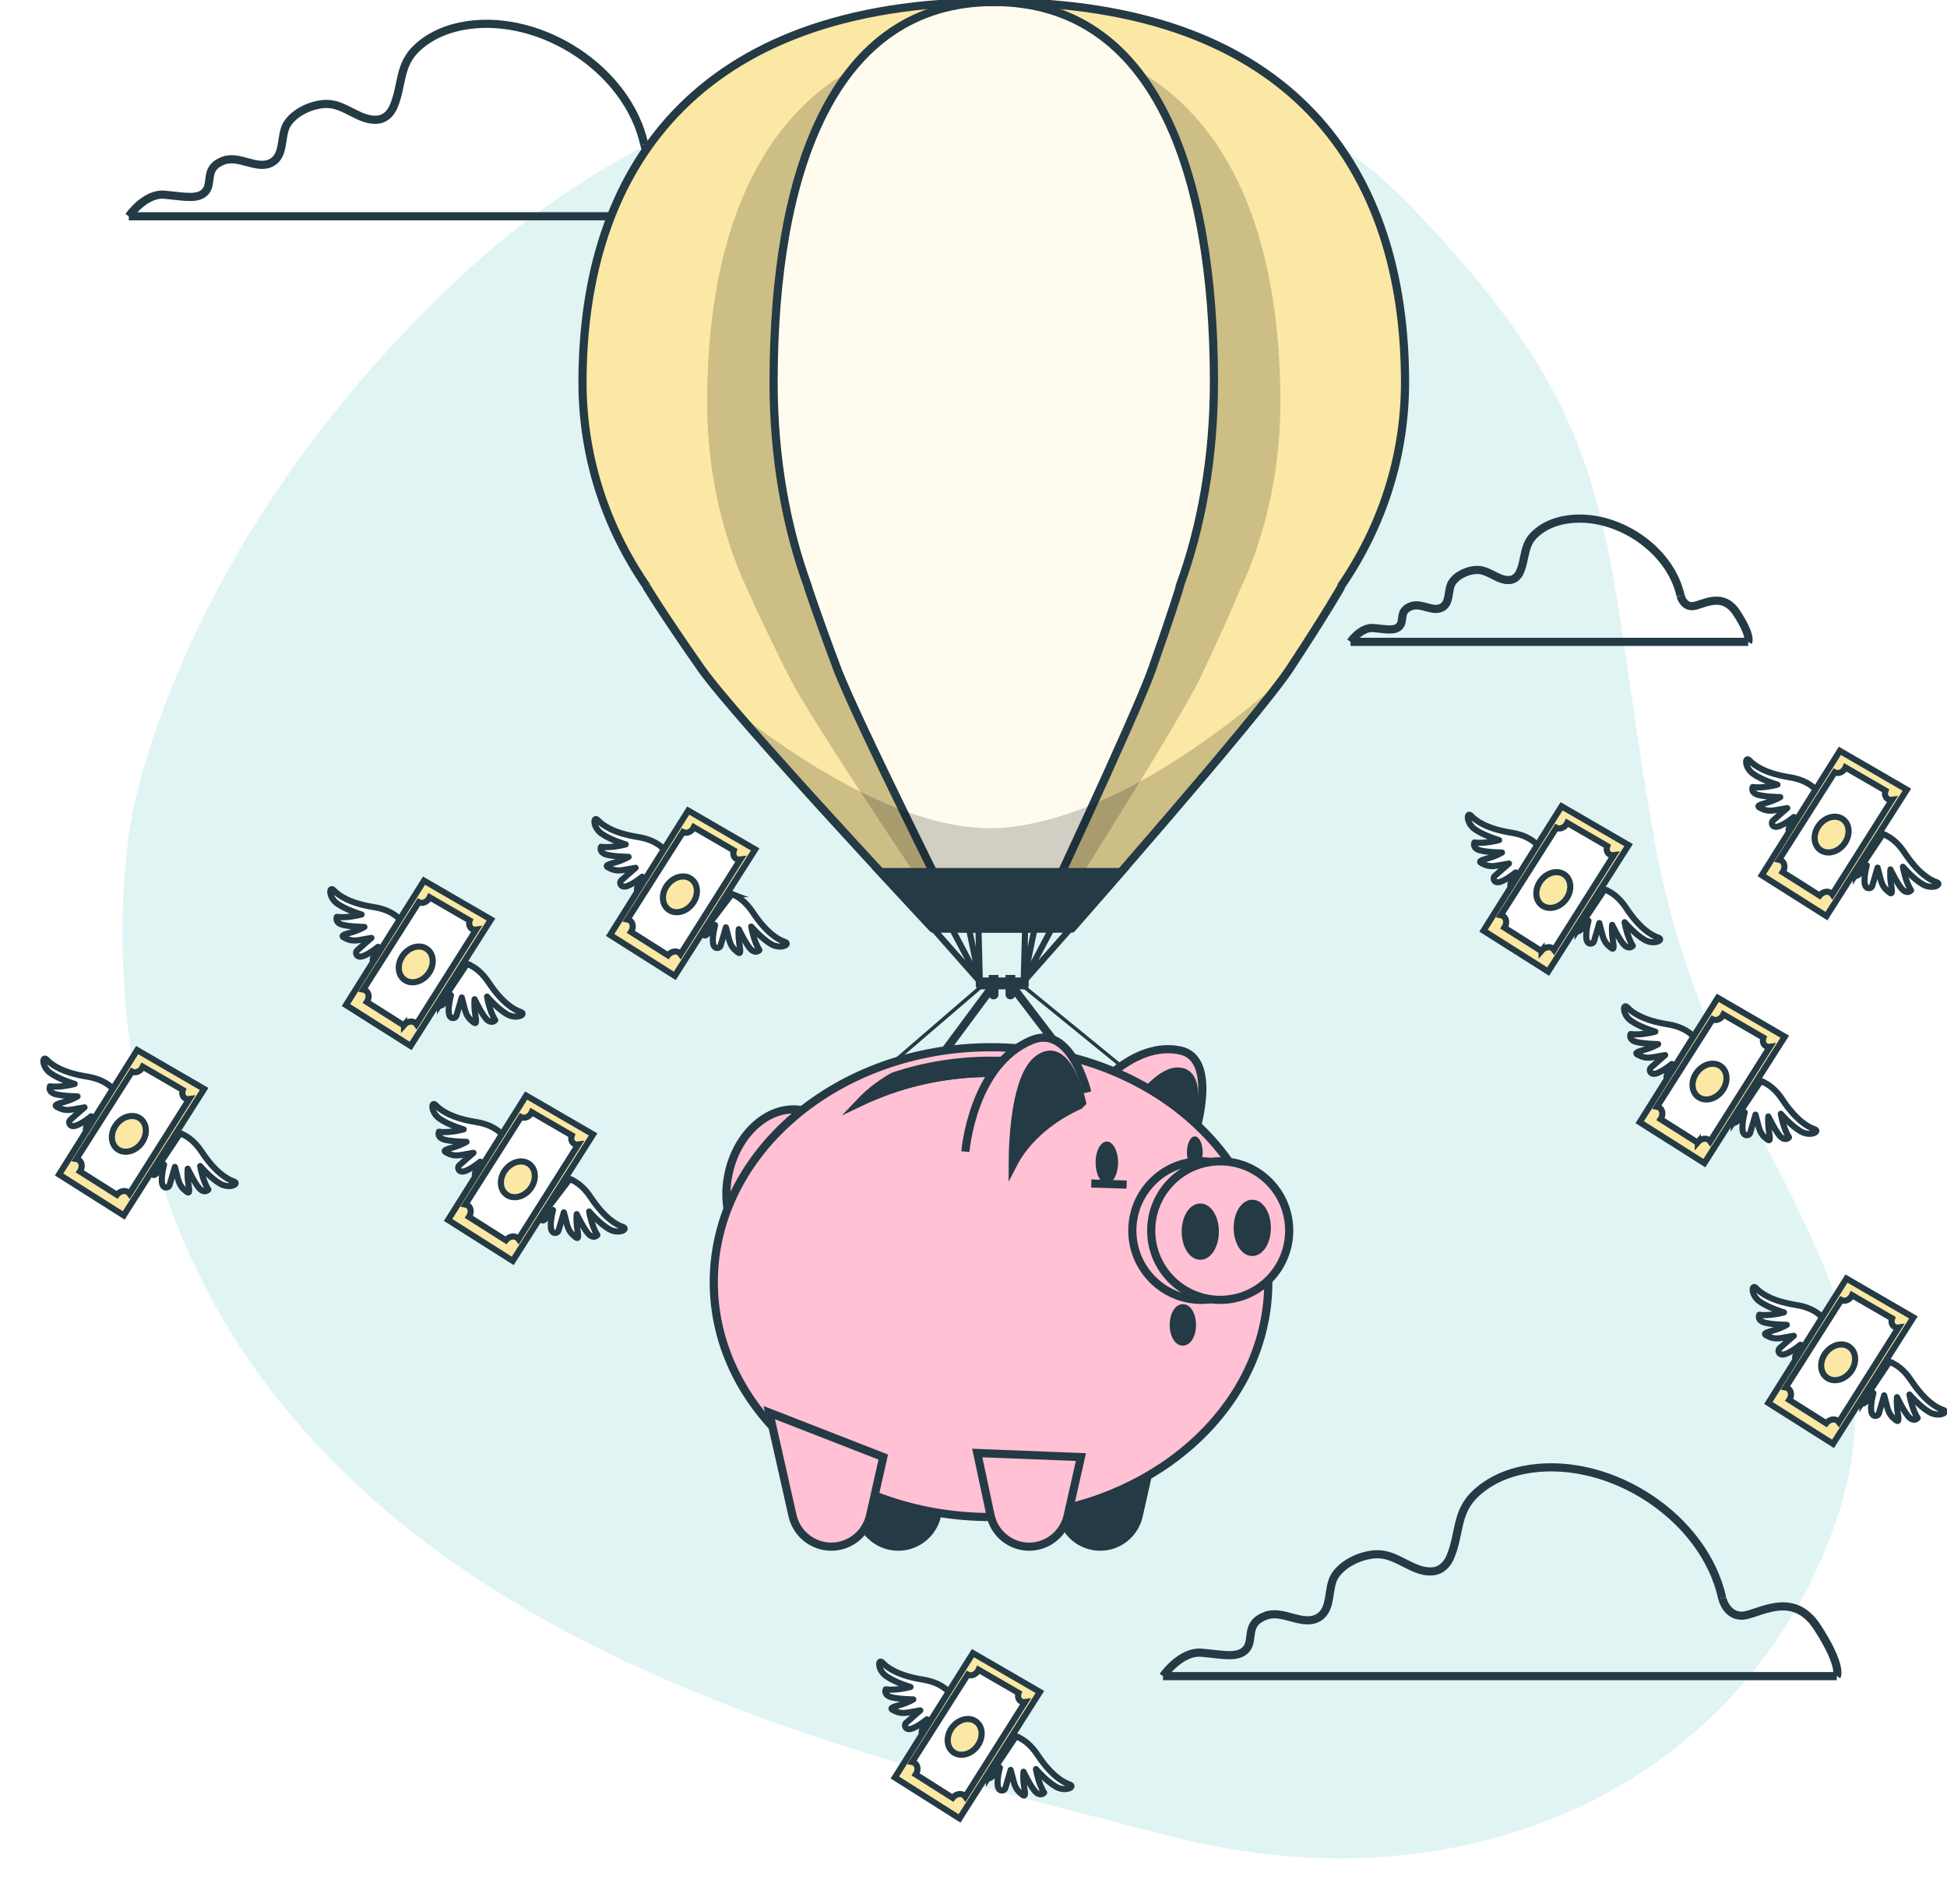 <?xml version="1.0" encoding="UTF-8"?> <svg xmlns="http://www.w3.org/2000/svg" width="318" height="311" viewBox="0 0 318 311" fill="none"><rect x="0" y="0" width="318" height="311" fill="#808080" stroke="none"/><g clip-path="url(#clip0_562_2174)"><rect width="318" height="311" fill="white"></rect><path opacity="0.2" d="M21.392 134.169C21.392 134.169 11.022 187.119 46.824 230.371C82.625 273.623 142.801 287.456 191.219 299.953C239.637 312.45 283.808 291.587 299.169 250.47C314.53 209.352 279.787 189.968 270.402 138.156C261.017 86.344 266.448 70.9 230.074 33.331C193.699 -4.238 122.053 1.318 75.073 45.313C28.092 89.309 21.392 134.169 21.392 134.169Z" fill="#6BCCCC"></path><path d="M105.228 23.582C102.534 11.426 88.582 2.366 76.421 4.102C73.39 4.535 70.441 5.673 68.164 7.777C65.059 10.647 65.796 13.904 64.258 17.46C63.831 18.447 62.999 19.323 61.942 19.505C58.918 20.026 56.481 16.998 53.419 16.976C51.129 16.959 48.202 18.229 46.924 20.215C45.735 22.064 46.564 25.291 44.424 26.519C42.03 27.892 39.118 25.28 36.531 26.225C33.315 27.4 34.777 29.748 33.608 31.216C32.438 32.684 30.099 32.097 26.884 31.804C23.668 31.51 21.037 35.327 21.037 35.327" stroke="#243A45" stroke-width="1.333" stroke-miterlimit="10"></path><path d="M21.037 35.327H122.476" stroke="#243A45" stroke-width="1.333" stroke-miterlimit="10"></path><path d="M122.476 35.327C122.476 35.327 123.352 33.859 119.552 27.987C115.752 22.115 110.49 26.225 108.151 26.225C105.815 26.225 105.229 23.587 105.228 23.582" stroke="#243A45" stroke-width="1.333" stroke-miterlimit="10"></path><path d="M274.492 97.32C272.767 89.536 263.833 83.734 256.046 84.846C254.105 85.123 252.216 85.852 250.758 87.2C248.77 89.037 249.242 91.123 248.257 93.4C247.984 94.031 247.451 94.593 246.774 94.71C244.837 95.043 243.277 93.104 241.316 93.09C239.85 93.079 237.976 93.892 237.158 95.164C236.396 96.348 236.927 98.415 235.556 99.2C234.024 100.08 232.159 98.407 230.502 99.012C228.443 99.764 229.379 101.268 228.63 102.209C227.882 103.149 226.384 102.773 224.325 102.585C222.266 102.397 220.581 104.841 220.581 104.841" stroke="#243A45" stroke-width="1.333" stroke-miterlimit="10"></path><path d="M220.581 104.841H285.536" stroke="#243A45" stroke-width="1.333" stroke-miterlimit="10"></path><path d="M285.536 104.841C285.536 104.841 286.098 103.901 283.664 100.141C281.231 96.381 277.861 99.013 276.364 99.013C274.867 99.013 274.493 97.323 274.492 97.32" stroke="#243A45" stroke-width="1.333" stroke-miterlimit="10"></path><path d="M281.288 261.041C278.365 247.853 263.229 238.024 250.036 239.907C246.747 240.377 243.548 241.612 241.078 243.895C237.709 247.008 238.508 250.542 236.84 254.399C236.377 255.47 235.475 256.42 234.327 256.618C231.046 257.183 228.403 253.898 225.08 253.874C222.596 253.856 219.421 255.234 218.035 257.388C216.745 259.394 217.644 262.895 215.322 264.227C212.725 265.717 209.567 262.883 206.759 263.909C203.271 265.183 204.856 267.731 203.588 269.324C202.319 270.916 199.782 270.279 196.293 269.96C192.805 269.642 189.951 273.783 189.951 273.783" stroke="#243A45" stroke-width="1.333" stroke-miterlimit="10"></path><path d="M189.951 273.783H300" stroke="#243A45" stroke-width="1.333" stroke-miterlimit="10"></path><path d="M300 273.783C300 273.783 300.951 272.19 296.828 265.82C292.706 259.449 286.997 263.909 284.46 263.909C281.925 263.909 281.289 261.046 281.288 261.041" stroke="#243A45" stroke-width="1.333" stroke-miterlimit="10"></path><path d="M91.859 192.345C91.859 192.345 94.285 192.244 96.487 195.574C98.689 198.904 100.611 200.038 101.691 200.395C102.772 200.751 101.068 201.691 99.476 200.765C97.884 199.84 96.228 197.892 96.228 197.892C96.228 197.892 96.628 200.327 97.563 201.737C97.563 201.737 97.057 202.371 96.275 201.713C95.493 201.054 94.193 198.322 94.193 198.322C94.193 198.322 94.077 199.285 94.263 200.548C94.448 201.811 94.601 202.563 93.97 202.054C93.339 201.545 92.887 201.096 92.582 199.894C92.277 198.692 92.094 198.031 92.094 198.031C92.094 198.031 91.357 200.591 91.209 201.043C91.061 201.495 90.104 201.68 89.979 200.538C89.854 199.395 90.325 197.648 90.325 197.648C90.325 197.648 88.539 200.063 88.534 199.16C88.531 198.257 91.053 192.98 91.859 192.345V192.345Z" fill="white" stroke="#243A45" stroke-miterlimit="22.926" stroke-linejoin="round"></path><path d="M93.06 192.594C92.337 192.326 91.859 192.345 91.859 192.345C91.21 192.857 89.445 196.384 88.787 198.206L93.06 192.594H93.06Z" fill="#243A45" stroke="#243A45" stroke-miterlimit="22.926"></path><path d="M82.579 186.142C82.579 186.142 81.657 183.886 77.724 183.269C73.792 182.652 71.962 181.372 71.189 180.535C70.415 179.699 70.276 181.646 71.779 182.712C73.282 183.777 75.736 184.474 75.736 184.474C75.736 184.474 73.366 185.127 71.7 184.863C71.7 184.863 71.338 185.59 72.26 186.028C73.183 186.467 76.197 186.511 76.197 186.511C76.197 186.511 75.374 187.019 74.155 187.378C72.935 187.736 72.191 187.911 72.915 188.274C73.639 188.638 74.234 188.862 75.449 188.638C76.663 188.413 77.338 188.304 77.338 188.304C77.338 188.304 75.33 190.047 74.983 190.371C74.636 190.694 74.869 191.646 75.955 191.282C77.04 190.918 78.424 189.758 78.424 189.758C78.424 189.758 76.986 192.397 77.804 192.024C78.622 191.65 82.341 187.143 82.579 186.142V186.142Z" fill="white" stroke="#243A45" stroke-miterlimit="22.926" stroke-linejoin="round"></path><path d="M85.933 178.951L73.182 199.27L83.743 205.952L96.873 185.297L85.933 178.951Z" fill="#FAE8A4" stroke="#243A45" stroke-miterlimit="22.926"></path><path d="M82.667 202.533C83.214 201.907 84.063 201.778 84.564 202.245C84.613 202.29 84.651 202.342 84.69 202.394L94.445 186.951C94.14 186.994 93.841 186.918 93.618 186.711C93.296 186.412 93.225 185.921 93.387 185.459L86.852 181.668C86.789 181.807 86.707 181.942 86.6 182.065C86.172 182.555 85.537 182.705 85.082 182.459L76.009 196.741C76.2 196.778 76.379 196.857 76.527 196.995C76.977 197.414 76.989 198.17 76.592 198.773L82.625 202.59C82.64 202.571 82.651 202.551 82.667 202.533L82.667 202.533ZM82.537 194.973C81.502 194.009 81.578 192.18 82.707 190.888C83.836 189.596 85.59 189.329 86.626 190.293C87.661 191.256 87.585 193.085 86.456 194.378C85.327 195.67 83.572 195.936 82.537 194.973Z" fill="white" stroke="#243A45" stroke-miterlimit="22.926"></path><path d="M118.329 145.795C118.329 145.795 120.755 145.694 122.957 149.024C125.159 152.354 127.081 153.488 128.161 153.845C129.241 154.201 127.538 155.141 125.946 154.216C124.354 153.29 122.698 151.342 122.698 151.342C122.698 151.342 123.098 153.777 124.033 155.187C124.033 155.187 123.527 155.821 122.745 155.163C121.963 154.504 120.663 151.773 120.663 151.773C120.663 151.773 120.547 152.736 120.732 153.998C120.918 155.261 121.071 156.013 120.44 155.504C119.808 154.996 119.357 154.546 119.052 153.344C118.747 152.142 118.564 151.481 118.564 151.481C118.564 151.481 117.827 154.042 117.679 154.494C117.531 154.946 116.573 155.131 116.449 153.988C116.324 152.845 116.795 151.098 116.795 151.098C116.795 151.098 115.008 153.513 115.004 152.61C115 151.708 117.523 146.431 118.329 145.796V145.795Z" fill="white" stroke="#243A45" stroke-miterlimit="22.926" stroke-linejoin="round"></path><path d="M119.53 146.045C118.807 145.776 118.329 145.795 118.329 145.795C117.679 146.308 115.915 149.835 115.256 151.656L119.529 146.045H119.53Z" fill="#243A45" stroke="#243A45" stroke-miterlimit="22.926"></path><path d="M109.049 139.593C109.049 139.593 108.126 137.337 104.194 136.72C100.262 136.102 98.432 134.823 97.659 133.986C96.885 133.149 96.746 135.097 98.249 136.162C99.751 137.228 102.206 137.925 102.206 137.925C102.206 137.925 99.835 138.577 98.169 138.313C98.169 138.313 97.808 139.041 98.73 139.479C99.652 139.917 102.667 139.962 102.667 139.962C102.667 139.962 101.844 140.47 100.624 140.828C99.404 141.187 98.661 141.361 99.384 141.725C100.108 142.088 100.703 142.313 101.918 142.088C103.133 141.864 103.807 141.754 103.807 141.754C103.807 141.754 101.799 143.498 101.452 143.821C101.105 144.145 101.338 145.096 102.424 144.732C103.51 144.369 104.893 143.208 104.893 143.208C104.893 143.208 103.456 145.848 104.274 145.474C105.092 145.101 108.81 140.594 109.049 139.593V139.593Z" fill="white" stroke="#243A45" stroke-miterlimit="22.926" stroke-linejoin="round"></path><path d="M112.402 132.401L99.651 152.72L110.213 159.403L123.343 138.748L112.402 132.401Z" fill="#FAE8A4" stroke="#243A45" stroke-miterlimit="22.926"></path><path d="M109.137 155.983C109.683 155.358 110.533 155.229 111.034 155.695C111.082 155.74 111.121 155.792 111.159 155.844L120.915 140.401C120.61 140.445 120.31 140.369 120.087 140.162C119.765 139.862 119.695 139.371 119.857 138.909L113.322 135.119C113.258 135.257 113.177 135.392 113.07 135.515C112.641 136.006 112.007 136.156 111.552 135.91L102.478 150.192C102.67 150.228 102.849 150.308 102.996 150.445C103.447 150.864 103.459 151.62 103.061 152.223L109.094 156.04C109.109 156.022 109.121 156.001 109.137 155.983V155.983ZM109.007 148.424C107.972 147.46 108.048 145.631 109.177 144.338C110.306 143.046 112.06 142.78 113.095 143.743C114.13 144.707 114.054 146.536 112.925 147.828C111.796 149.121 110.042 149.387 109.007 148.424Z" fill="white" stroke="#243A45" stroke-miterlimit="22.926"></path><path d="M306.429 136.036C306.429 136.036 308.855 135.935 311.057 139.265C313.259 142.595 315.181 143.729 316.261 144.086C317.341 144.442 315.638 145.382 314.046 144.456C312.454 143.531 310.798 141.583 310.798 141.583C310.798 141.583 311.198 144.018 312.133 145.428C312.133 145.428 311.627 146.062 310.845 145.404C310.063 144.745 308.763 142.013 308.763 142.013C308.763 142.013 308.647 142.977 308.833 144.239C309.018 145.502 309.171 146.254 308.54 145.745C307.909 145.236 307.457 144.787 307.152 143.585C306.847 142.383 306.664 141.722 306.664 141.722C306.664 141.722 305.927 144.283 305.779 144.735C305.631 145.187 304.674 145.372 304.549 144.229C304.424 143.086 304.895 141.339 304.895 141.339C304.895 141.339 303.109 143.754 303.104 142.851C303.101 141.949 305.623 136.672 306.429 136.036V136.036Z" fill="white" stroke="#243A45" stroke-miterlimit="22.926" stroke-linejoin="round"></path><path d="M306.429 136.036C305.623 136.672 303.1 141.949 303.104 142.851C303.104 142.852 303.104 142.852 303.104 142.853L307.514 136.244C306.856 136.019 306.429 136.036 306.429 136.036Z" fill="#243A45" stroke="#243A45" stroke-miterlimit="22.926"></path><path d="M297.149 129.834C297.149 129.834 296.226 127.578 292.294 126.96C288.362 126.343 286.532 125.063 285.759 124.227C284.985 123.39 284.846 125.337 286.349 126.403C287.851 127.469 290.306 128.166 290.306 128.166C290.306 128.166 287.936 128.818 286.27 128.554C286.27 128.554 285.908 129.281 286.83 129.719C287.752 130.158 290.767 130.202 290.767 130.202C290.767 130.202 289.944 130.71 288.724 131.069C287.505 131.428 286.761 131.602 287.485 131.965C288.208 132.329 288.803 132.553 290.018 132.329C291.233 132.105 291.908 131.995 291.908 131.995C291.908 131.995 289.899 133.738 289.552 134.062C289.205 134.386 289.438 135.337 290.524 134.973C291.61 134.61 292.994 133.449 292.994 133.449C292.994 133.449 291.556 136.089 292.374 135.715C293.192 135.342 296.911 130.834 297.149 129.833V129.834Z" fill="white" stroke="#243A45" stroke-miterlimit="22.926" stroke-linejoin="round"></path><path d="M300.502 122.642L287.752 142.961L298.313 149.643L311.443 128.989L300.502 122.642Z" fill="#FAE8A4" stroke="#243A45" stroke-miterlimit="22.926"></path><path d="M297.237 146.224C297.783 145.598 298.633 145.469 299.134 145.936C299.183 145.981 299.221 146.033 299.26 146.085L309.015 130.642C308.71 130.685 308.41 130.61 308.188 130.402C307.866 130.103 307.795 129.612 307.957 129.15L301.422 125.359C301.359 125.498 301.277 125.633 301.17 125.756C300.741 126.246 300.107 126.397 299.652 126.15L290.579 140.432C290.77 140.469 290.949 140.549 291.096 140.686C291.547 141.105 291.559 141.861 291.162 142.464L297.194 146.281C297.209 146.262 297.221 146.242 297.237 146.224L297.237 146.224ZM297.107 138.664C296.072 137.7 296.148 135.872 297.277 134.579C298.406 133.287 300.16 133.02 301.195 133.984C302.231 134.948 302.155 136.777 301.025 138.069C299.896 139.361 298.142 139.628 297.107 138.664Z" fill="white" stroke="#243A45" stroke-miterlimit="22.926"></path><path d="M75.182 157.242C75.182 157.242 77.608 157.14 79.81 160.47C82.012 163.8 83.935 164.934 85.014 165.291C86.094 165.647 84.391 166.587 82.799 165.662C81.208 164.736 79.551 162.788 79.551 162.788C79.551 162.788 79.951 165.223 80.886 166.633C80.886 166.633 80.38 167.268 79.598 166.609C78.816 165.951 77.516 163.218 77.516 163.218C77.516 163.218 77.4 164.182 77.586 165.445C77.771 166.707 77.924 167.459 77.293 166.95C76.662 166.442 76.21 165.993 75.905 164.79C75.6 163.588 75.418 162.927 75.418 162.927C75.418 162.927 74.68 165.488 74.532 165.94C74.385 166.392 73.427 166.577 73.302 165.434C73.177 164.291 73.648 162.544 73.648 162.544C73.648 162.544 71.862 164.959 71.858 164.056C71.854 163.154 74.376 157.877 75.182 157.242V157.242Z" fill="white" stroke="#243A45" stroke-miterlimit="22.926" stroke-linejoin="round"></path><path d="M75.182 157.242C74.376 157.877 71.853 163.154 71.858 164.056C71.858 164.057 71.858 164.057 71.858 164.058L76.267 157.449C75.609 157.225 75.182 157.242 75.182 157.242Z" fill="#243A45" stroke="#243A45" stroke-miterlimit="22.926"></path><path d="M65.902 151.039C65.902 151.039 64.98 148.783 61.047 148.166C57.115 147.549 55.285 146.269 54.512 145.432C53.738 144.596 53.6 146.543 55.102 147.608C56.605 148.674 59.059 149.371 59.059 149.371C59.059 149.371 56.689 150.023 55.023 149.76C55.023 149.76 54.661 150.487 55.583 150.925C56.505 151.363 59.52 151.408 59.52 151.408C59.52 151.408 58.697 151.916 57.478 152.274C56.258 152.633 55.514 152.807 56.238 153.171C56.962 153.534 57.557 153.758 58.772 153.534C59.987 153.31 60.661 153.201 60.661 153.201C60.661 153.201 58.653 154.944 58.306 155.267C57.959 155.591 58.192 156.542 59.278 156.178C60.364 155.815 61.747 154.654 61.747 154.654C61.747 154.654 60.309 157.294 61.127 156.92C61.945 156.547 65.664 152.04 65.902 151.039V151.039Z" fill="white" stroke="#243A45" stroke-miterlimit="22.926" stroke-linejoin="round"></path><path d="M69.255 143.847L56.505 164.167L67.066 170.849L80.196 150.194L69.255 143.847Z" fill="#FAE8A4" stroke="#243A45" stroke-miterlimit="22.926"></path><path d="M65.99 167.43C66.537 166.804 67.386 166.675 67.887 167.141C67.936 167.186 67.975 167.238 68.013 167.29L77.768 151.847C77.463 151.891 77.164 151.815 76.941 151.608C76.619 151.308 76.548 150.817 76.71 150.356L70.175 146.565C70.112 146.703 70.031 146.839 69.923 146.961C69.495 147.452 68.86 147.602 68.405 147.356L59.332 161.638C59.523 161.674 59.702 161.754 59.85 161.891C60.3 162.311 60.312 163.066 59.915 163.67L65.948 167.487C65.963 167.468 65.974 167.448 65.99 167.429L65.99 167.43ZM65.86 159.869C64.825 158.906 64.901 157.077 66.03 155.785C67.159 154.492 68.913 154.226 69.949 155.189C70.984 156.153 70.908 157.982 69.779 159.274C68.65 160.567 66.895 160.833 65.86 159.869Z" fill="white" stroke="#243A45" stroke-miterlimit="22.926"></path><path d="M307.501 222.237C307.501 222.237 309.927 222.136 312.129 225.465C314.331 228.795 316.254 229.93 317.334 230.286C318.414 230.642 316.71 231.583 315.118 230.657C313.527 229.732 311.87 227.783 311.87 227.783C311.87 227.783 312.271 230.219 313.205 231.629C313.205 231.629 312.699 232.263 311.917 231.604C311.135 230.946 309.835 228.214 309.835 228.214C309.835 228.214 309.72 229.177 309.905 230.44C310.09 231.703 310.243 232.454 309.612 231.946C308.981 231.437 308.529 230.988 308.224 229.786C307.919 228.583 307.737 227.923 307.737 227.923C307.737 227.923 306.999 230.483 306.851 230.935C306.704 231.387 305.746 231.572 305.621 230.429C305.496 229.287 305.967 227.539 305.967 227.539C305.967 227.539 304.181 229.955 304.177 229.052C304.173 228.149 306.695 222.872 307.501 222.237V222.237Z" fill="white" stroke="#243A45" stroke-miterlimit="22.926" stroke-linejoin="round"></path><path d="M307.501 222.237C306.695 222.872 304.172 228.149 304.177 229.051C304.177 229.052 304.177 229.053 304.177 229.054L308.586 222.444C307.929 222.22 307.501 222.237 307.501 222.237Z" fill="#243A45" stroke="#243A45" stroke-miterlimit="22.926"></path><path d="M298.221 216.034C298.221 216.034 297.299 213.778 293.366 213.161C289.434 212.544 287.604 211.264 286.831 210.427C286.057 209.59 285.919 211.538 287.421 212.603C288.924 213.669 291.378 214.366 291.378 214.366C291.378 214.366 289.008 215.018 287.342 214.755C287.342 214.755 286.98 215.482 287.902 215.92C288.824 216.358 291.84 216.403 291.84 216.403C291.84 216.403 291.016 216.911 289.797 217.269C288.577 217.628 287.833 217.803 288.557 218.166C289.281 218.529 289.876 218.754 291.091 218.529C292.306 218.305 292.98 218.196 292.98 218.196C292.98 218.196 290.972 219.939 290.625 220.262C290.278 220.586 290.511 221.537 291.597 221.174C292.683 220.81 294.066 219.649 294.066 219.649C294.066 219.649 292.628 222.289 293.446 221.916C294.264 221.542 297.983 217.035 298.221 216.034V216.034Z" fill="white" stroke="#243A45" stroke-miterlimit="22.926" stroke-linejoin="round"></path><path d="M301.575 208.842L288.824 229.162L299.385 235.844L312.515 215.189L301.575 208.842Z" fill="#FAE8A4" stroke="#243A45" stroke-miterlimit="22.926"></path><path d="M298.309 232.425C298.856 231.799 299.705 231.67 300.206 232.137C300.255 232.182 300.293 232.234 300.332 232.286L310.087 216.842C309.782 216.886 309.483 216.81 309.26 216.603C308.938 216.303 308.867 215.812 309.029 215.351L302.494 211.56C302.431 211.698 302.35 211.834 302.242 211.956C301.814 212.447 301.179 212.597 300.724 212.351L291.651 226.633C291.842 226.669 292.021 226.749 292.169 226.887C292.619 227.306 292.631 228.062 292.234 228.665L298.267 232.482C298.282 232.463 298.293 232.443 298.309 232.425V232.425ZM298.179 224.865C297.144 223.901 297.22 222.072 298.349 220.78C299.478 219.487 301.232 219.221 302.268 220.185C303.303 221.148 303.227 222.977 302.098 224.269C300.969 225.562 299.214 225.828 298.179 224.865Z" fill="white" stroke="#243A45" stroke-miterlimit="22.926"></path><path d="M28.327 184.921C28.327 184.921 30.753 184.819 32.955 188.149C35.157 191.479 37.079 192.614 38.159 192.97C39.239 193.326 37.536 194.266 35.944 193.341C34.352 192.415 32.696 190.467 32.696 190.467C32.696 190.467 33.096 192.902 34.031 194.312C34.031 194.312 33.525 194.947 32.743 194.288C31.961 193.63 30.661 190.897 30.661 190.897C30.661 190.897 30.545 191.861 30.731 193.124C30.916 194.387 31.069 195.138 30.438 194.629C29.806 194.121 29.355 193.672 29.05 192.469C28.745 191.267 28.563 190.606 28.563 190.606C28.563 190.606 27.825 193.167 27.677 193.619C27.529 194.071 26.572 194.256 26.447 193.113C26.322 191.97 26.793 190.223 26.793 190.223C26.793 190.223 25.007 192.638 25.002 191.735C24.998 190.833 27.521 185.556 28.327 184.921V184.921Z" fill="white" stroke="#243A45" stroke-miterlimit="22.926" stroke-linejoin="round"></path><path d="M28.327 184.921C27.521 185.556 24.998 190.833 25.002 191.735C25.002 191.736 25.003 191.737 25.003 191.737L29.411 185.128C28.754 184.904 28.327 184.921 28.327 184.921Z" fill="#243A45" stroke="#243A45" stroke-miterlimit="22.926"></path><path d="M19.047 178.718C19.047 178.718 18.124 176.462 14.192 175.845C10.26 175.227 8.43 173.947 7.657 173.111C6.883 172.274 6.744 174.222 8.247 175.287C9.749 176.353 12.204 177.05 12.204 177.05C12.204 177.05 9.834 177.702 8.167 177.438C8.167 177.438 7.806 178.166 8.728 178.604C9.65 179.042 12.665 179.087 12.665 179.087C12.665 179.087 11.842 179.595 10.622 179.953C9.402 180.312 8.659 180.486 9.383 180.85C10.107 181.213 10.701 181.437 11.916 181.213C13.131 180.989 13.806 180.879 13.806 180.879C13.806 180.879 11.797 182.622 11.45 182.946C11.103 183.27 11.336 184.221 12.422 183.857C13.508 183.494 14.892 182.333 14.892 182.333C14.892 182.333 13.454 184.973 14.272 184.599C15.09 184.226 18.809 179.718 19.047 178.718V178.718Z" fill="white" stroke="#243A45" stroke-miterlimit="22.926" stroke-linejoin="round"></path><path d="M22.4 171.526L9.65 191.845L20.211 198.528L33.341 177.873L22.4 171.526Z" fill="#FAE8A4" stroke="#243A45" stroke-miterlimit="22.926"></path><path d="M19.135 195.108C19.681 194.483 20.531 194.354 21.032 194.82C21.08 194.865 21.119 194.917 21.157 194.969L30.913 179.526C30.608 179.569 30.308 179.494 30.085 179.286C29.764 178.987 29.693 178.496 29.855 178.034L23.32 174.243C23.256 174.382 23.175 174.517 23.068 174.64C22.639 175.13 22.005 175.281 21.55 175.035L12.476 189.317C12.668 189.353 12.847 189.433 12.994 189.57C13.445 189.989 13.457 190.745 13.059 191.348L19.093 195.165C19.108 195.147 19.119 195.127 19.135 195.108L19.135 195.108ZM19.005 187.548C17.97 186.585 18.046 184.756 19.175 183.463C20.304 182.171 22.058 181.905 23.093 182.868C24.128 183.832 24.052 185.661 22.923 186.953C21.794 188.246 20.04 188.512 19.005 187.548Z" fill="white" stroke="#243A45" stroke-miterlimit="22.926"></path><path d="M286.49 176.382C286.49 176.382 288.917 176.28 291.118 179.61C293.32 182.94 295.243 184.075 296.323 184.431C297.403 184.787 295.7 185.728 294.108 184.802C292.516 183.877 290.859 181.928 290.859 181.928C290.859 181.928 291.26 184.363 292.195 185.774C292.195 185.774 291.688 186.408 290.906 185.749C290.125 185.091 288.824 182.359 288.824 182.359C288.824 182.359 288.709 183.322 288.894 184.585C289.08 185.848 289.233 186.599 288.601 186.091C287.97 185.582 287.519 185.133 287.214 183.931C286.909 182.728 286.726 182.067 286.726 182.067C286.726 182.067 285.988 184.628 285.841 185.08C285.693 185.532 284.735 185.717 284.61 184.574C284.485 183.431 284.957 181.684 284.957 181.684C284.957 181.684 283.17 184.099 283.166 183.197C283.162 182.294 285.685 177.017 286.49 176.382V176.382Z" fill="white" stroke="#243A45" stroke-miterlimit="22.926" stroke-linejoin="round"></path><path d="M286.49 176.382C285.685 177.017 283.162 182.294 283.166 183.196C283.166 183.197 283.166 183.198 283.166 183.198L287.575 176.589C286.918 176.365 286.49 176.382 286.49 176.382Z" fill="#243A45" stroke="#243A45" stroke-miterlimit="22.926"></path><path d="M277.21 170.179C277.21 170.179 276.288 167.923 272.356 167.306C268.424 166.689 266.594 165.409 265.82 164.572C265.047 163.736 264.908 165.683 266.41 166.748C267.913 167.814 270.367 168.511 270.367 168.511C270.367 168.511 267.997 169.164 266.331 168.9C266.331 168.9 265.969 169.627 266.891 170.065C267.814 170.503 270.829 170.548 270.829 170.548C270.829 170.548 270.006 171.056 268.786 171.415C267.566 171.773 266.822 171.948 267.546 172.311C268.27 172.675 268.865 172.899 270.08 172.674C271.295 172.45 271.969 172.341 271.969 172.341C271.969 172.341 269.961 174.084 269.614 174.408C269.267 174.731 269.5 175.682 270.586 175.319C271.672 174.955 273.055 173.795 273.055 173.795C273.055 173.795 271.617 176.434 272.436 176.061C273.254 175.687 276.972 171.18 277.21 170.179V170.179Z" fill="white" stroke="#243A45" stroke-miterlimit="22.926" stroke-linejoin="round"></path><path d="M280.564 162.987L267.813 183.307L278.375 189.989L291.504 169.334L280.564 162.987Z" fill="#FAE8A4" stroke="#243A45" stroke-miterlimit="22.926"></path><path d="M277.298 186.57C277.845 185.944 278.694 185.815 279.196 186.282C279.244 186.326 279.283 186.378 279.321 186.431L289.077 170.988C288.771 171.031 288.472 170.955 288.249 170.748C287.927 170.448 287.857 169.957 288.018 169.496L281.484 165.705C281.42 165.844 281.339 165.979 281.232 166.101C280.803 166.592 280.168 166.742 279.713 166.496L270.64 180.778C270.831 180.814 271.011 180.894 271.158 181.032C271.609 181.451 271.621 182.207 271.223 182.81L277.256 186.627C277.271 186.608 277.282 186.588 277.298 186.569V186.57ZM277.169 179.01C276.133 178.046 276.209 176.217 277.338 174.925C278.467 173.632 280.222 173.366 281.257 174.33C282.292 175.293 282.216 177.122 281.087 178.415C279.958 179.707 278.204 179.973 277.169 179.01Z" fill="white" stroke="#243A45" stroke-miterlimit="22.926"></path><path d="M164.834 283.419C164.834 283.419 167.261 283.318 169.463 286.648C171.664 289.978 173.587 291.112 174.667 291.468C175.747 291.825 174.044 292.765 172.452 291.839C170.86 290.914 169.203 288.966 169.203 288.966C169.203 288.966 169.604 291.401 170.539 292.811C170.539 292.811 170.032 293.445 169.251 292.787C168.469 292.128 167.168 289.396 167.168 289.396C167.168 289.396 167.053 290.359 167.238 291.622C167.423 292.885 167.577 293.637 166.945 293.128C166.314 292.619 165.863 292.17 165.558 290.968C165.252 289.766 165.07 289.105 165.07 289.105C165.07 289.105 164.332 291.666 164.185 292.118C164.037 292.57 163.079 292.754 162.954 291.612C162.829 290.469 163.301 288.722 163.301 288.722C163.301 288.722 161.514 291.137 161.51 290.234C161.506 289.331 164.028 284.055 164.834 283.419V283.419Z" fill="white" stroke="#243A45" stroke-miterlimit="22.926" stroke-linejoin="round"></path><path d="M164.834 283.419C164.029 284.055 161.506 289.331 161.51 290.234C161.51 290.234 161.51 290.235 161.51 290.236L165.919 283.627C165.262 283.402 164.834 283.419 164.834 283.419Z" fill="#243A45" stroke="#243A45" stroke-miterlimit="22.926"></path><path d="M155.554 277.217C155.554 277.217 154.632 274.961 150.7 274.343C146.768 273.726 144.938 272.446 144.164 271.61C143.391 270.773 143.252 272.72 144.755 273.786C146.257 274.851 148.712 275.548 148.712 275.548C148.712 275.548 146.342 276.201 144.675 275.937C144.675 275.937 144.313 276.664 145.236 277.102C146.158 277.541 149.173 277.585 149.173 277.585C149.173 277.585 148.35 278.093 147.13 278.452C145.91 278.81 145.167 278.985 145.89 279.348C146.614 279.712 147.209 279.936 148.424 279.712C149.639 279.488 150.313 279.378 150.313 279.378C150.313 279.378 148.305 281.121 147.958 281.445C147.611 281.768 147.844 282.72 148.93 282.356C150.016 281.992 151.399 280.832 151.399 280.832C151.399 280.832 149.961 283.472 150.78 283.098C151.598 282.724 155.316 278.217 155.554 277.216V277.217Z" fill="white" stroke="#243A45" stroke-miterlimit="22.926" stroke-linejoin="round"></path><path d="M158.908 270.025L146.157 290.344L156.719 297.026L169.849 276.371L158.908 270.025Z" fill="#FAE8A4" stroke="#243A45" stroke-miterlimit="22.926"></path><path d="M155.642 293.607C156.189 292.981 157.039 292.852 157.54 293.319C157.588 293.364 157.627 293.416 157.665 293.468L167.421 278.025C167.115 278.068 166.816 277.993 166.593 277.785C166.271 277.485 166.201 276.994 166.362 276.533L159.828 272.742C159.764 272.881 159.683 273.016 159.576 273.138C159.147 273.629 158.512 273.78 158.057 273.533L148.984 287.815C149.175 287.852 149.355 287.931 149.502 288.069C149.952 288.488 149.965 289.244 149.567 289.847L155.6 293.664C155.615 293.645 155.626 293.625 155.642 293.607L155.642 293.607ZM155.513 286.047C154.478 285.083 154.553 283.254 155.683 281.962C156.812 280.67 158.566 280.403 159.601 281.367C160.636 282.331 160.56 284.159 159.431 285.452C158.302 286.744 156.548 287.011 155.513 286.047Z" fill="white" stroke="#243A45" stroke-miterlimit="22.926"></path><path d="M260.979 145.092C260.979 145.092 263.405 144.991 265.607 148.32C267.808 151.65 269.731 152.785 270.811 153.141C271.891 153.497 270.187 154.437 268.596 153.512C267.004 152.586 265.347 150.638 265.347 150.638C265.347 150.638 265.748 153.073 266.683 154.483C266.683 154.483 266.176 155.118 265.395 154.459C264.613 153.801 263.312 151.069 263.312 151.069C263.312 151.069 263.197 152.032 263.382 153.295C263.567 154.558 263.721 155.309 263.089 154.8C262.458 154.292 262.007 153.842 261.702 152.64C261.397 151.439 261.214 150.777 261.214 150.777C261.214 150.777 260.477 153.338 260.329 153.79C260.181 154.242 259.223 154.427 259.098 153.284C258.973 152.141 259.445 150.394 259.445 150.394C259.445 150.394 257.658 152.809 257.654 151.907C257.65 151.004 260.173 145.727 260.979 145.092V145.092Z" fill="white" stroke="#243A45" stroke-miterlimit="22.926" stroke-linejoin="round"></path><path d="M260.979 145.092C260.173 145.727 257.65 151.004 257.654 151.907C257.654 151.907 257.654 151.908 257.654 151.908L262.063 145.299C261.406 145.075 260.979 145.092 260.979 145.092Z" fill="#243A45" stroke="#243A45" stroke-miterlimit="22.926"></path><path d="M251.698 138.889C251.698 138.889 250.776 136.634 246.844 136.016C242.911 135.399 241.082 134.119 240.308 133.282C239.534 132.446 239.396 134.393 240.898 135.458C242.401 136.524 244.855 137.221 244.855 137.221C244.855 137.221 242.485 137.874 240.819 137.61C240.819 137.61 240.457 138.337 241.379 138.775C242.302 139.213 245.317 139.258 245.317 139.258C245.317 139.258 244.493 139.766 243.274 140.125C242.054 140.483 241.31 140.658 242.034 141.021C242.758 141.385 243.353 141.609 244.568 141.385C245.783 141.16 246.457 141.051 246.457 141.051C246.457 141.051 244.449 142.794 244.102 143.118C243.755 143.441 243.988 144.392 245.074 144.029C246.16 143.665 247.543 142.505 247.543 142.505C247.543 142.505 246.105 145.144 246.923 144.771C247.742 144.397 251.46 139.89 251.698 138.889V138.889Z" fill="white" stroke="#243A45" stroke-miterlimit="22.926" stroke-linejoin="round"></path><path d="M255.052 131.698L242.301 152.017L252.862 158.699L265.993 138.044L255.052 131.698Z" fill="#FAE8A4" stroke="#243A45" stroke-miterlimit="22.926"></path><path d="M251.786 155.28C252.333 154.654 253.182 154.525 253.684 154.992C253.732 155.036 253.771 155.088 253.809 155.14L263.564 139.697C263.259 139.741 262.96 139.665 262.737 139.458C262.415 139.158 262.344 138.667 262.506 138.206L255.972 134.415C255.908 134.554 255.827 134.689 255.72 134.811C255.291 135.302 254.656 135.453 254.201 135.206L245.128 149.488C245.319 149.525 245.499 149.604 245.646 149.742C246.096 150.161 246.109 150.917 245.711 151.52L251.744 155.337C251.759 155.318 251.77 155.298 251.786 155.279V155.28ZM251.656 147.72C250.621 146.756 250.697 144.927 251.826 143.635C252.955 142.342 254.71 142.076 255.745 143.04C256.78 144.004 256.704 145.832 255.575 147.125C254.446 148.417 252.692 148.683 251.656 147.72Z" fill="white" stroke="#243A45" stroke-miterlimit="22.926"></path><path d="M152.377 151.654L160.036 160.327L155.385 151.523" stroke="#243A45" stroke-width="1" stroke-miterlimit="10" stroke-linecap="round" stroke-linejoin="round"></path><path d="M158.282 151.753L160.036 160.327L159.807 151.676" stroke="#243A45" stroke-width="1" stroke-miterlimit="10" stroke-linecap="round" stroke-linejoin="round"></path><path d="M174.859 151.654L167.201 160.327L171.851 151.523" stroke="#243A45" stroke-width="1" stroke-miterlimit="10" stroke-linecap="round" stroke-linejoin="round"></path><path d="M168.954 151.753L167.201 160.327L167.43 151.676" stroke="#243A45" stroke-width="1" stroke-miterlimit="10" stroke-linecap="round" stroke-linejoin="round"></path><path d="M229.482 62.456C229.482 28.143 211.513 0.328 162.31 0.328C113.262 0.328 95.138 28.143 95.138 62.456C95.138 74.738 98.993 86.188 105.643 95.827L105.587 95.82C105.587 95.82 108.092 100.013 114.493 109.167C120.075 117.149 152.377 151.654 152.377 151.654H164.049H175.035C175.035 151.654 205.441 117.149 210.695 109.167C216.72 100.013 219.077 95.82 219.077 95.82L218.973 95.834C225.626 86.193 229.483 74.741 229.483 62.456H229.482Z" fill="#FAE8A4"></path><path d="M136.711 109.167C139.7 117.149 156.992 151.654 156.992 151.654H155.387C155.387 151.654 132.875 118.408 128.985 110.717C124.524 101.897 122.778 97.858 122.778 97.858L122.817 97.865C118.182 88.576 115.496 77.545 115.496 65.711C115.496 41.636 122.197 20.885 139.037 11.381C130.044 22.599 126.35 41.289 126.35 62.456C126.35 74.738 128.413 86.188 131.974 95.827L131.944 95.82C131.944 95.82 133.285 100.013 136.711 109.167ZM209.124 65.711C209.124 41.627 202.475 20.869 185.61 11.37C194.604 22.587 198.27 41.282 198.27 62.456C198.27 74.741 196.206 86.193 192.644 95.835L192.7 95.82C192.7 95.82 191.438 100.013 188.212 109.167C185.4 117.149 169.122 151.654 169.122 151.654H171.178C171.178 151.654 192.369 118.408 196.03 110.717C200.23 101.897 201.873 97.858 201.873 97.858L201.8 97.871C206.436 88.582 209.124 77.548 209.124 65.711H209.124Z" fill="black" fill-opacity="0.18"></path><path d="M198.27 62.456C198.27 28.143 188.65 0.328 162.31 0.328C136.052 0.328 126.35 28.143 126.35 62.456C126.35 74.738 128.413 86.188 131.974 95.827L131.944 95.82C131.944 95.82 133.285 100.013 136.711 109.167C139.7 117.149 156.993 151.654 156.993 151.654H163.24H169.122C169.122 151.654 185.4 117.149 188.212 109.167C191.438 100.013 192.7 95.82 192.7 95.82L192.644 95.834C196.206 86.193 198.27 74.741 198.27 62.456Z" fill="#FFFCEF" stroke="#243A45" stroke-width="1.333" stroke-miterlimit="22.926" stroke-linejoin="round"></path><path d="M209.367 111.042C198.586 120.479 181.197 133.321 164.739 135.125C150.378 136.698 133.039 126.161 120.195 116.208C131.224 129.058 152.377 151.654 152.377 151.654H164.048H175.034C175.034 151.654 201.619 121.486 209.367 111.042V111.042Z" fill="black" fill-opacity="0.18"></path><path d="M229.482 62.456C229.482 28.143 211.513 0.328 162.31 0.328C113.262 0.328 95.138 28.143 95.138 62.456C95.138 74.738 98.993 86.188 105.643 95.827" stroke="#243A45" stroke-width="1.333" stroke-miterlimit="10"></path><path d="M105.643 95.827L105.587 95.82" stroke="#243A45" stroke-width="1.333" stroke-miterlimit="10"></path><path d="M105.587 95.82C105.587 95.82 108.092 100.013 114.493 109.167C120.075 117.149 152.377 151.654 152.377 151.654" stroke="#243A45" stroke-width="1.333" stroke-miterlimit="10"></path><path d="M152.377 151.654H164.048H175.034" stroke="#243A45" stroke-width="1.333" stroke-miterlimit="10"></path><path d="M175.034 151.654C175.034 151.654 205.44 117.149 210.694 109.167C216.719 100.013 219.077 95.82 219.077 95.82" stroke="#243A45" stroke-width="1.333" stroke-miterlimit="10"></path><path d="M219.078 95.82L218.972 95.835" stroke="#243A45" stroke-width="1.333" stroke-miterlimit="10"></path><path d="M218.972 95.834C225.625 86.193 229.482 74.741 229.482 62.456" stroke="#243A45" stroke-width="1.333" stroke-miterlimit="10"></path><path d="M143.822 142.441C148.8 147.833 152.377 151.654 152.377 151.654H164.048H175.035C175.035 151.654 178.402 147.832 183.087 142.441H143.822Z" fill="#243A45" stroke="#243A45" stroke-width="1.333" stroke-miterlimit="22.926"></path><path d="M167.353 160.94H160.036V160.327H167.353V160.94Z" stroke="#243A45" stroke-width="1.333" stroke-miterlimit="10" stroke-linecap="round" stroke-linejoin="round"></path><path d="M162.611 160.482L150.875 176.315" stroke="#243A45" stroke-width="1.333" stroke-miterlimit="10"></path><path d="M164.833 160.482L176.709 176.036" stroke="#243A45" stroke-width="1.333" stroke-miterlimit="10"></path><path d="M160.036 160.94L141.545 176.887H142.383L160.874 161.016L160.036 160.94Z" fill="#243A45"></path><path d="M167.43 160.94L186.236 176.314H185.397L166.591 161.016L167.43 160.94Z" fill="#243A45"></path><path d="M162.284 163.237C161.842 163.237 161.484 162.877 161.484 162.433V159.256H163.085V162.433C163.085 162.877 162.726 163.237 162.284 163.237Z" fill="#243A45"></path><path d="M165.028 163.237C164.586 163.237 164.228 162.877 164.228 162.433V159.256H165.829V162.433C165.829 162.877 165.47 163.237 165.028 163.237Z" fill="#243A45"></path><path d="M138.383 195.777C137.039 202.686 131.598 207.434 126.23 206.381C120.863 205.327 117.601 198.872 118.945 191.963C120.289 185.053 125.73 180.306 131.098 181.359C136.466 182.412 139.727 188.867 138.383 195.777Z" fill="#FFC1D3" stroke="#243A45" stroke-width="1.333" stroke-miterlimit="22.926"></path><path d="M195.323 184.614L175.717 181.85C175.717 181.85 183.605 169.613 192.798 171.595C198.921 172.914 195.323 184.614 195.323 184.614Z" fill="#FFC1D3"></path><path d="M175.717 181.85C175.717 181.85 183.605 169.613 192.798 171.595C198.921 172.914 195.323 184.614 195.323 184.614" stroke="#243A45" stroke-width="1.333" stroke-miterlimit="10"></path><path d="M193.271 185.761C193.279 185.762 193.288 185.764 193.297 185.766L193.86 185.621C193.86 185.621 197.377 174.893 192.255 175.027C187.93 175.14 182.114 185.161 180.406 188.281C183.738 185.947 188.372 184.904 193.271 185.761L193.271 185.761Z" fill="#243A45" stroke="#243A45" stroke-width="1.333" stroke-miterlimit="22.926"></path><path d="M155.192 238.002L153.035 247.555C152.364 250.526 149.734 252.636 146.701 252.636C143.667 252.636 141.038 250.526 140.367 247.555L136.571 230.741L155.192 238.002Z" fill="#243A45" stroke="#243A45" stroke-width="1.333" stroke-miterlimit="22.926"></path><path d="M188.146 238.002L185.981 247.589C185.315 250.54 182.702 252.636 179.689 252.636C176.644 252.636 174.014 250.498 173.378 247.508L171.218 237.339L188.146 238.002Z" fill="#243A45" stroke="#243A45" stroke-width="1.333" stroke-miterlimit="22.926"></path><path d="M207.151 209.426C207.151 221.097 201.003 231.55 191.301 238.587C183.384 244.329 173.103 247.798 161.865 247.798C136.855 247.798 116.579 230.618 116.579 209.427C116.579 188.235 136.855 171.056 161.865 171.056C186.876 171.056 207.151 188.235 207.151 209.427V209.426Z" fill="#FFC1D3" stroke="#243A45" stroke-width="1.333" stroke-miterlimit="22.926"></path><path d="M196.43 188.238C196.43 189.684 195.855 190.855 195.145 190.855C194.435 190.855 193.86 189.684 193.86 188.238C193.86 186.793 194.435 185.621 195.145 185.621C195.855 185.621 196.43 186.793 196.43 188.238Z" fill="#243A45"></path><path d="M171.196 174.122C170.297 174.439 169.575 174.747 169.009 175.028C168.574 175.243 168.225 175.442 167.955 175.61C167.382 175.541 166.806 175.482 166.226 175.435C164.793 175.309 163.337 175.247 161.865 175.247C155.252 175.247 148.981 176.507 143.346 178.769C142.364 179.163 141.403 179.59 140.46 180.043C142.262 178.144 144.278 176.765 145.888 175.848C150.842 174.178 156.23 173.262 161.865 173.262C165.066 173.262 168.185 173.559 171.196 174.122V174.122Z" fill="white" stroke="#243A45" stroke-width="1.333" stroke-miterlimit="22.926"></path><path d="M169.009 175.028L166.226 175.435C164.793 175.31 163.338 175.247 161.866 175.247C155.252 175.247 148.981 176.507 143.346 178.77C144.242 178.108 145.111 177.555 145.888 177.112C150.842 175.445 156.23 174.526 161.866 174.526C164.296 174.526 166.681 174.701 169.009 175.028Z" fill="#243A45" stroke="#243A45" stroke-width="1.333" stroke-miterlimit="22.926"></path><path d="M207.478 201.006C207.478 207.256 202.433 212.322 196.21 212.322C189.988 212.322 184.943 207.256 184.943 201.006C184.943 194.756 189.988 189.69 196.21 189.69C202.433 189.69 207.478 194.756 207.478 201.006Z" fill="#FFC1D3" stroke="#243A45" stroke-width="1.333" stroke-miterlimit="22.926"></path><path d="M210.56 201.006C210.56 207.256 205.516 212.322 199.293 212.322C193.07 212.322 188.026 207.256 188.026 201.006C188.026 194.756 193.07 189.69 199.293 189.69C205.516 189.69 210.56 194.756 210.56 201.006Z" fill="#FFC1D3" stroke="#243A45" stroke-width="1.333" stroke-miterlimit="22.926"></path><path d="M198.411 201.177C198.411 203.347 197.35 205.107 196.04 205.107C194.73 205.107 193.669 203.347 193.669 201.177C193.669 199.007 194.73 197.247 196.04 197.247C197.35 197.247 198.411 199.007 198.411 201.177Z" fill="#243A45" stroke="#243A45" stroke-width="1.333" stroke-miterlimit="22.926"></path><path d="M206.903 200.564C206.903 202.734 205.841 204.494 204.531 204.494C203.222 204.494 202.16 202.734 202.16 200.564C202.16 198.394 203.222 196.634 204.531 196.634C205.841 196.634 206.903 198.394 206.903 200.564Z" fill="#243A45" stroke="#243A45" stroke-width="1.333" stroke-miterlimit="22.926"></path><path d="M144.263 238.002L142.106 247.555C141.435 250.526 138.806 252.636 135.772 252.636C132.739 252.636 130.109 250.526 129.438 247.555L125.642 230.741L144.263 238.002Z" fill="#FFC1D3" stroke="#243A45" stroke-width="1.333" stroke-miterlimit="22.926"></path><path d="M176.545 238.002L174.38 247.589C173.713 250.54 171.101 252.636 168.087 252.636C165.043 252.636 162.413 250.498 161.778 247.508L159.617 237.339L176.545 238.002Z" fill="#FFC1D3" stroke="#243A45" stroke-width="1.333" stroke-miterlimit="22.926"></path><path d="M177.586 178.432L157.674 188.105C157.674 188.105 158.814 173.91 168.503 169.903C174.955 167.235 177.586 178.432 177.586 178.432Z" fill="#FFC1D3"></path><path d="M157.674 188.105C157.674 188.105 158.814 173.91 168.503 169.903C174.955 167.235 177.586 178.432 177.586 178.432" stroke="#243A45" stroke-width="1.333" stroke-miterlimit="10"></path><path d="M176.24 180.553C176.249 180.549 176.259 180.546 176.268 180.542L176.725 180.091C176.725 180.091 174.518 169.692 169.756 172.88C165.737 175.571 165.41 186.809 165.406 190.246C167.346 186.438 171.179 182.842 176.24 180.553Z" fill="#243A45" stroke="#243A45" stroke-width="1.333" stroke-miterlimit="22.926"></path><path d="M182.612 189.889C182.612 191.781 181.79 193.315 180.776 193.315C179.761 193.315 178.939 191.781 178.939 189.889C178.939 187.997 179.761 186.464 180.776 186.464C181.79 186.464 182.612 187.997 182.612 189.889Z" fill="#243A45"></path><path d="M194.681 216.415C194.681 217.919 194.016 219.138 193.194 219.138C192.373 219.138 191.708 217.919 191.708 216.415C191.708 214.912 192.373 213.692 193.194 213.692C194.015 213.692 194.681 214.912 194.681 216.415Z" fill="#243A45" stroke="#243A45" stroke-width="1.333" stroke-miterlimit="22.926"></path><path d="M178.239 193.315L184.012 193.49" stroke="#243A45" stroke-width="1.333" stroke-miterlimit="10"></path></g><defs><clipPath id="clip0_562_2174"><rect width="318" height="311" fill="white"></rect></clipPath></defs></svg> 